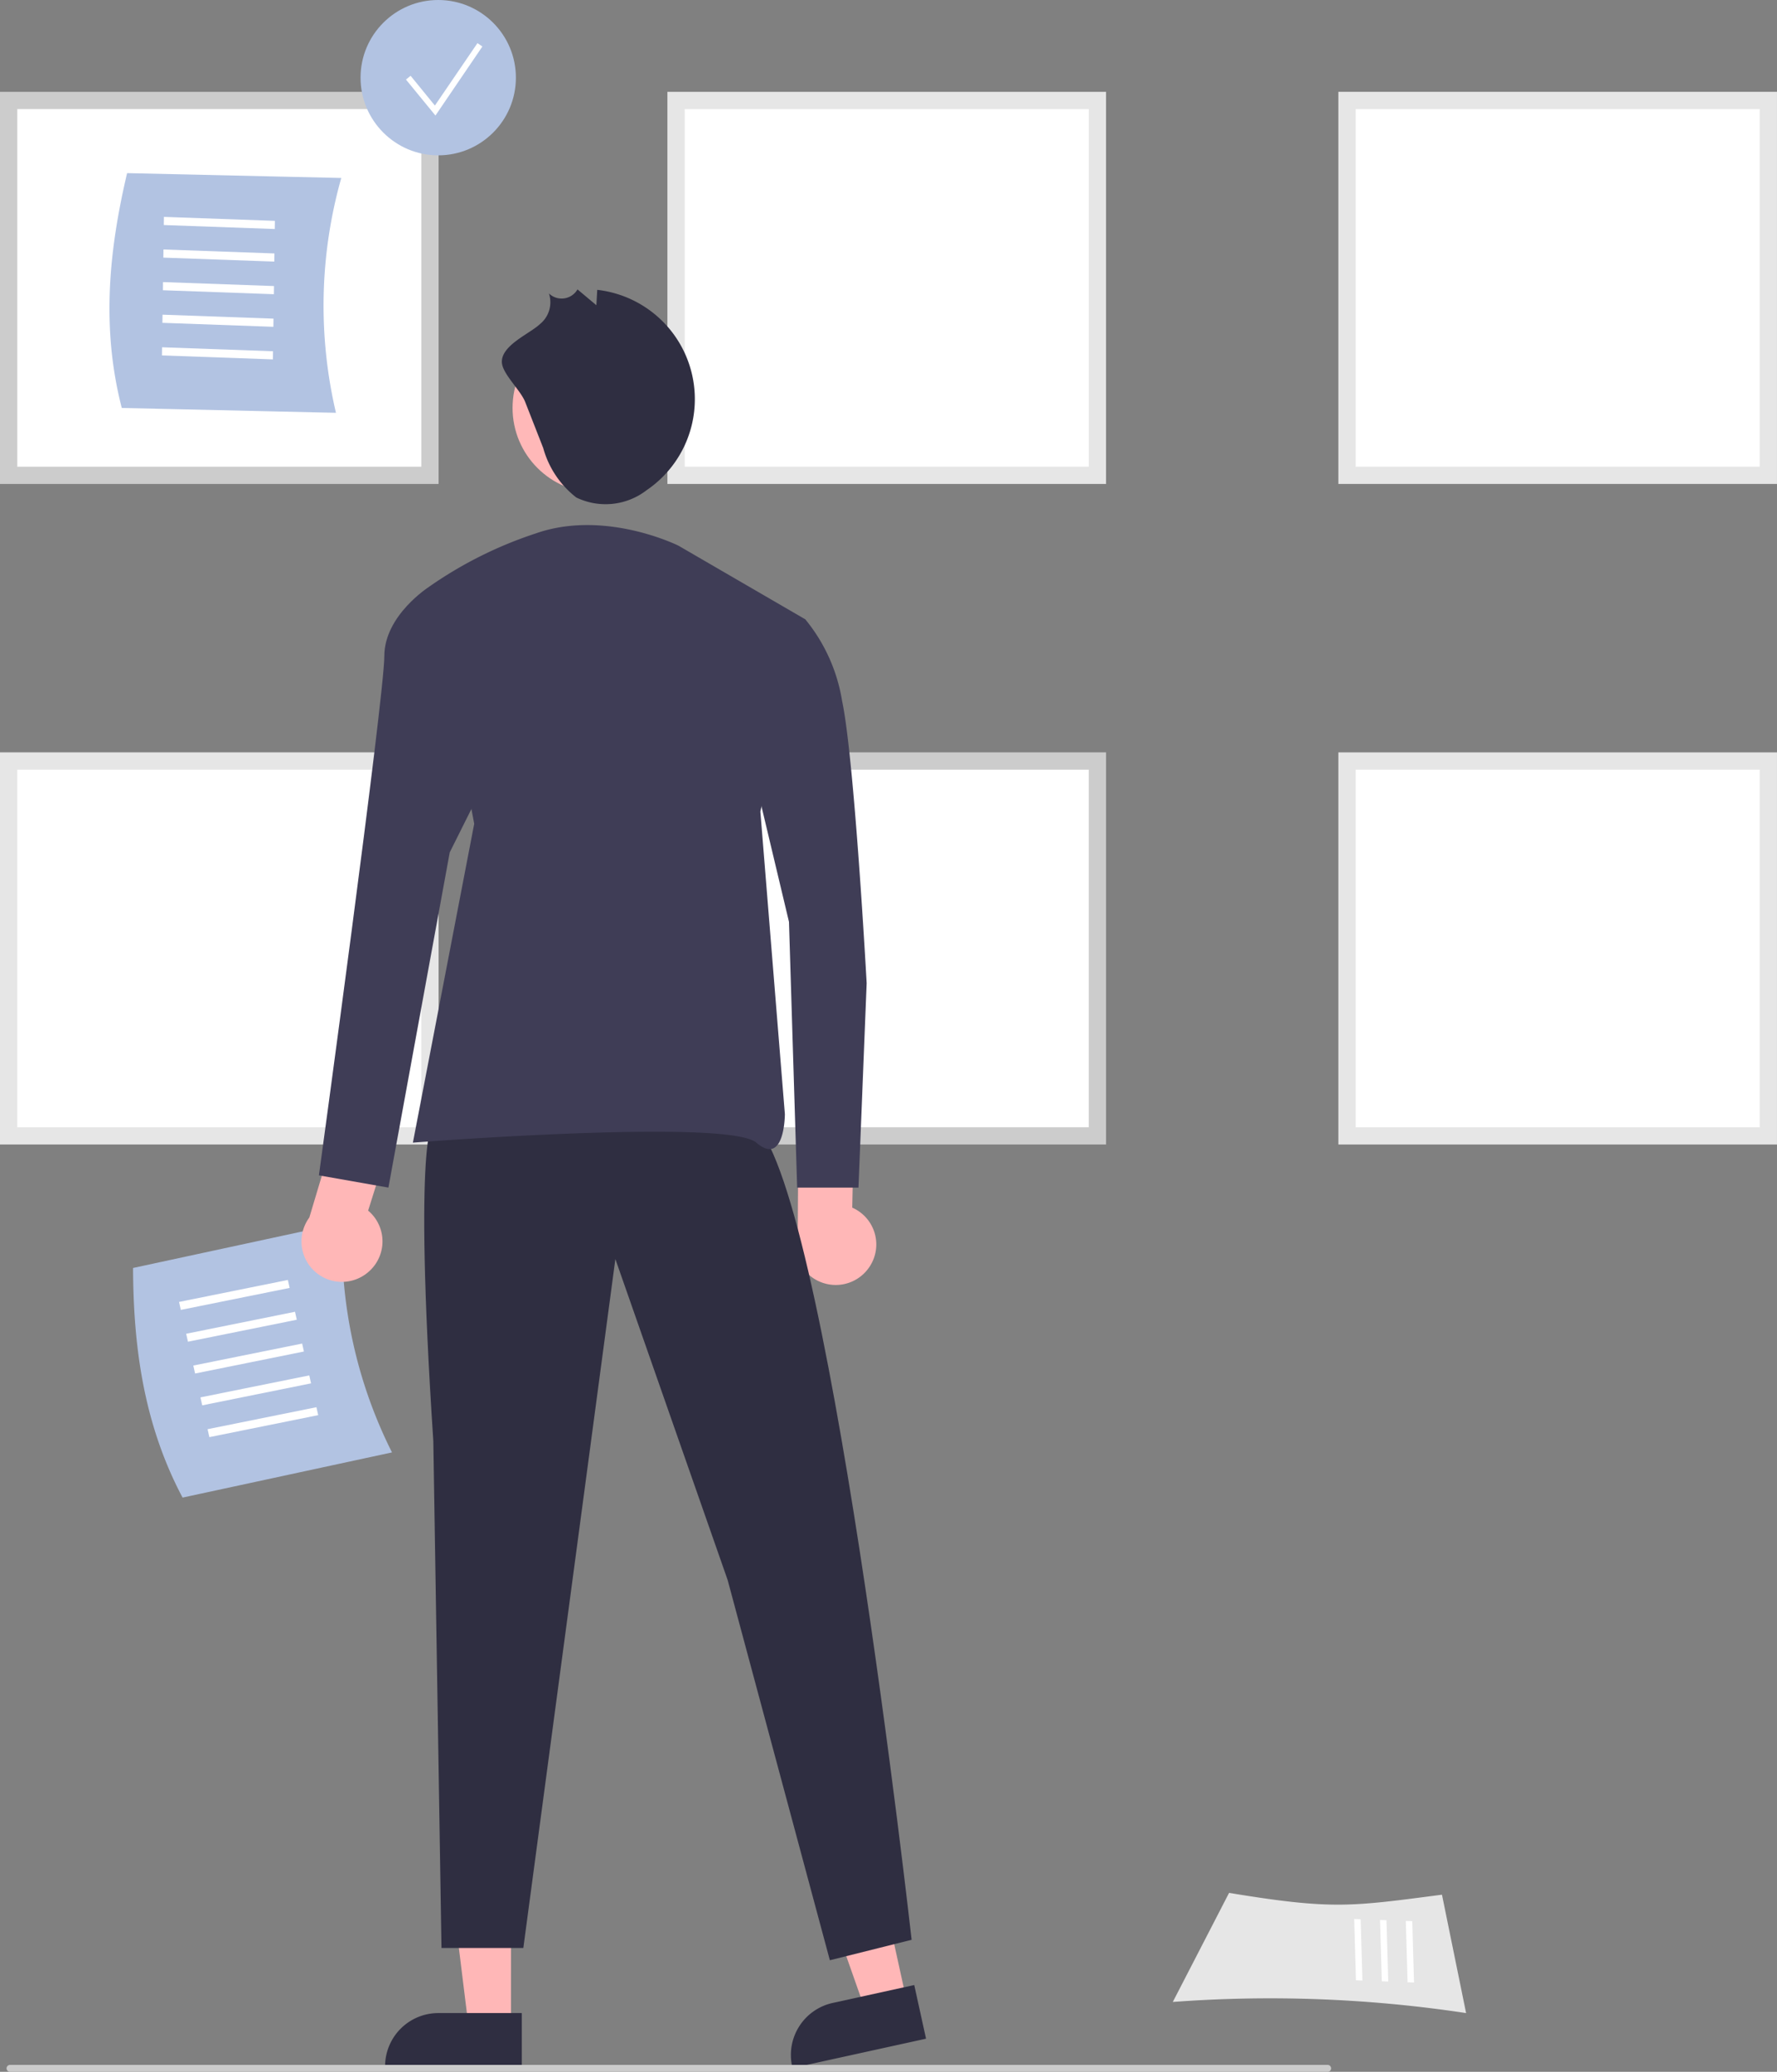 <?xml version="1.0" encoding="UTF-8"?> <svg xmlns="http://www.w3.org/2000/svg" width="124.368" height="145" viewBox="0 0 124.368 145"><rect x="0" y="0" width="124.368" height="145" fill="#808080" stroke="none"/><path d="M375.076,182.8H345.59V156.562h29.486Z" transform="translate(-344.985 -149.531)" fill="#fff"></path><path d="M373.786,181.507h-30.7V154.063h30.7ZM344.3,180.3h28.276V155.273H344.3Z" transform="translate(-343.09 -147.637)" fill="#ccc"></path><path d="M134.039,550.235h-2.967l-1.412-11.446h4.38Z" transform="translate(-98.276 -408.378)" fill="#ffb7b7"></path><path d="M464.007,713.434h-9.568v-.121a3.724,3.724,0,0,1,3.724-3.724h5.844Z" transform="translate(-427.487 -568.7)" fill="#2f2e41"></path><path d="M241.081,543.54l-2.9.636L234.349,533.3l4.278-.939Z" transform="translate(-177.626 -403.505)" fill="#ffb7b7"></path><path d="M581.234,705.238l-9.346,2.052-.026-.118a3.724,3.724,0,0,1,2.839-4.436h0l5.708-1.253Z" transform="translate(-516.423 -562.556)" fill="#2f2e41"></path><path d="M399.682,497.155l-14.657,3.162c-2.811-5.3-3.443-10.835-3.466-16.07l14.657-3.162a32.822,32.822,0,0,0,3.466,16.07Z" transform="translate(-372.247 -395.505)" fill="#b2c3e2"></path><path d="M51.891,372.193l-.125-.557,7.617-1.539.125.557Z" transform="translate(-39.236 -280.517)" fill="#fff"></path><path d="M53.955,381.391l-.125-.556,7.617-1.539.125.557Z" transform="translate(-40.801 -287.489)" fill="#fff"></path><path d="M56.019,390.59l-.125-.557,7.617-1.539.125.556Z" transform="translate(-42.365 -294.462)" fill="#fff"></path><path d="M58.083,399.789l-.125-.557,7.617-1.539.125.557Z" transform="translate(-43.93 -301.433)" fill="#fff"></path><path d="M60.147,408.987l-.125-.556,7.617-1.539.125.556Z" transform="translate(-45.494 -308.406)" fill="#fff"></path><path d="M578.248,457.473a2.814,2.814,0,0,0-1.206-4.143l.133-6.429-3.887-1.034-.06,9.082a2.829,2.829,0,0,0,5.02,2.524Z" transform="translate(-517.395 -368.811)" fill="#ffb7b7"></path><path d="M390.6,194.349l-14.99-.339c-1.5-5.808-.824-11.339.372-16.435l14.99.339a32.822,32.822,0,0,0-.372,16.435Z" transform="translate(-367.087 -165.458)" fill="#b2c3e2"></path><path d="M47.368,63.281l.008-.571,7.766.278-.008.571Z" transform="translate(-35.903 -47.531)" fill="#fff"></path><path d="M47.233,72.707l.008-.57,7.766.278-.008.57Z" transform="translate(-35.8 -54.677)" fill="#fff"></path><path d="M47.1,82.134l.008-.571,7.766.278-.008.571Z" transform="translate(-35.697 -61.821)" fill="#fff"></path><path d="M46.962,91.56l.008-.571,7.766.278-.008.571Z" transform="translate(-35.595 -68.966)" fill="#fff"></path><path d="M46.827,100.986l.008-.57,7.766.278-.008.57Z" transform="translate(-35.493 -76.111)" fill="#fff"></path><circle cx="5.436" cy="5.436" r="5.436" transform="translate(25.234 0)" fill="#b2c3e2"></circle><path d="M119.463,17.538,117.4,15.021l.324-.265,1.7,2.084,2.979-4.369.345.236Z" transform="translate(-88.987 -9.452)" fill="#fff"></path><path d="M762.076,373.8H732.59V347.562h29.486Z" transform="translate(-638.313 -294.301)" fill="#fff"></path><path d="M760.786,372.507h-30.7V345.063h30.7ZM731.3,371.3h28.276V346.273H731.3Z" transform="translate(-636.419 -292.406)" fill="#e6e6e6"></path><path d="M762.076,182.8H732.59V156.562h29.486Z" transform="translate(-638.313 -149.531)" fill="#fff"></path><path d="M760.786,181.507h-30.7V154.063h30.7ZM731.3,180.3h28.276V155.273H731.3Z" transform="translate(-636.419 -147.637)" fill="#e6e6e6"></path><path d="M568.076,373.8H538.59V347.562h29.486Z" transform="translate(-491.27 -294.301)" fill="#fff"></path><path d="M566.786,372.507h-30.7V345.063h30.7ZM537.3,371.3h28.276V346.273H537.3Z" transform="translate(-489.376 -292.406)" fill="#ccc"></path><path d="M375.076,373.8H345.59V347.562h29.486Z" transform="translate(-344.985 -294.301)" fill="#fff"></path><path d="M373.786,372.507h-30.7V345.063h30.7ZM344.3,371.3h28.276V346.273H344.3Z" transform="translate(-343.09 -292.406)" fill="#e6e6e6"></path><path d="M568.076,182.8H538.59V156.562h29.486Z" transform="translate(-491.27 -149.531)" fill="#fff"></path><path d="M566.786,181.507h-30.7V154.063h30.7ZM537.3,180.3h28.276V155.273H537.3Z" transform="translate(-489.376 -147.637)" fill="#e6e6e6"></path><path d="M643.5,745.366l3.939-7.634c7.269,1.2,8.552.951,14.9.127l1.689,8.286A91.523,91.523,0,0,0,643.5,745.366Z" transform="translate(-561.419 -605.255)" fill="#e6e6e6"></path><path d="M367.917,622.628l-.123-4.292.451.017.123,4.292Z" transform="translate(-269.404 -483.895)" fill="#fff"></path><path d="M360.46,622.345l-.124-4.292.451.017.123,4.292Z" transform="translate(-263.751 -483.68)" fill="#fff"></path><path d="M353,622.063l-.123-4.292.451.017.124,4.292Z" transform="translate(-258.099 -483.466)" fill="#fff"></path><path d="M466.4,447.215s-1.431.572,0,22.317l.572,35.478H472.7l6.441-48.215L487,479.26l7.153,26.609,5.722-1.431s-6.009-53.79-11.159-57.223S466.4,447.215,466.4,447.215Z" transform="translate(-436.073 -368.677)" fill="#2f2e41"></path><circle cx="5.947" cy="5.947" r="5.947" transform="translate(35.873 22.601)" fill="#ffb8b8"></circle><path d="M481.079,280.785s-5.15-2.575-10.014-.858a28.546,28.546,0,0,0-7.439,3.72l3.147,16.595-4.292,22.317s22.031-1.717,24.034,0,2-2,2-2L486.8,299.383l3.147-13.447Z" transform="translate(-433.584 -242.589)" fill="#3f3d56"></path><path d="M489.855,219.075l1.259,3.216a6.6,6.6,0,0,0,2.316,3.464,4.7,4.7,0,0,0,4.931-.518,7.7,7.7,0,0,0-3.466-14.015l-.06,1.077-1.321-1.107a1.284,1.284,0,0,1-2,.282,1.96,1.96,0,0,1-.632,2.148c-.711.677-2.743,1.49-2.659,2.7C488.284,217.129,489.527,218.238,489.855,219.075Z" transform="translate(-453.096 -190.937)" fill="#2f2e41"></path><path d="M434.93,456.146a2.814,2.814,0,0,0,.006-4.315l1.932-6.133-3.441-2.083-2.607,8.7a2.829,2.829,0,0,0,4.11,3.832Z" transform="translate(-409.171 -367.104)" fill="#ffb7b7"></path><path d="M445.022,297.142h-2s-3.147,2-3.147,4.864-4.578,36.337-4.578,36.337l4.864.858,4.292-23.462,3.147-6.295Z" transform="translate(-412.977 -256.084)" fill="#3f3d56"></path><path d="M553.5,306.6h5.436a12.007,12.007,0,0,1,2.575,5.722c.858,4.006,1.717,19.742,1.717,19.742l-.572,14.306h-4.292l-.572-18.6-2.861-12.017Z" transform="translate(-502.573 -263.252)" fill="#3f3d56"></path><path d="M437.449,725.059H345.23a.242.242,0,1,1,0-.484h92.219a.242.242,0,1,1,0,.484Z" transform="translate(-344.529 -580.059)" fill="#cbcbcb"></path></svg> 